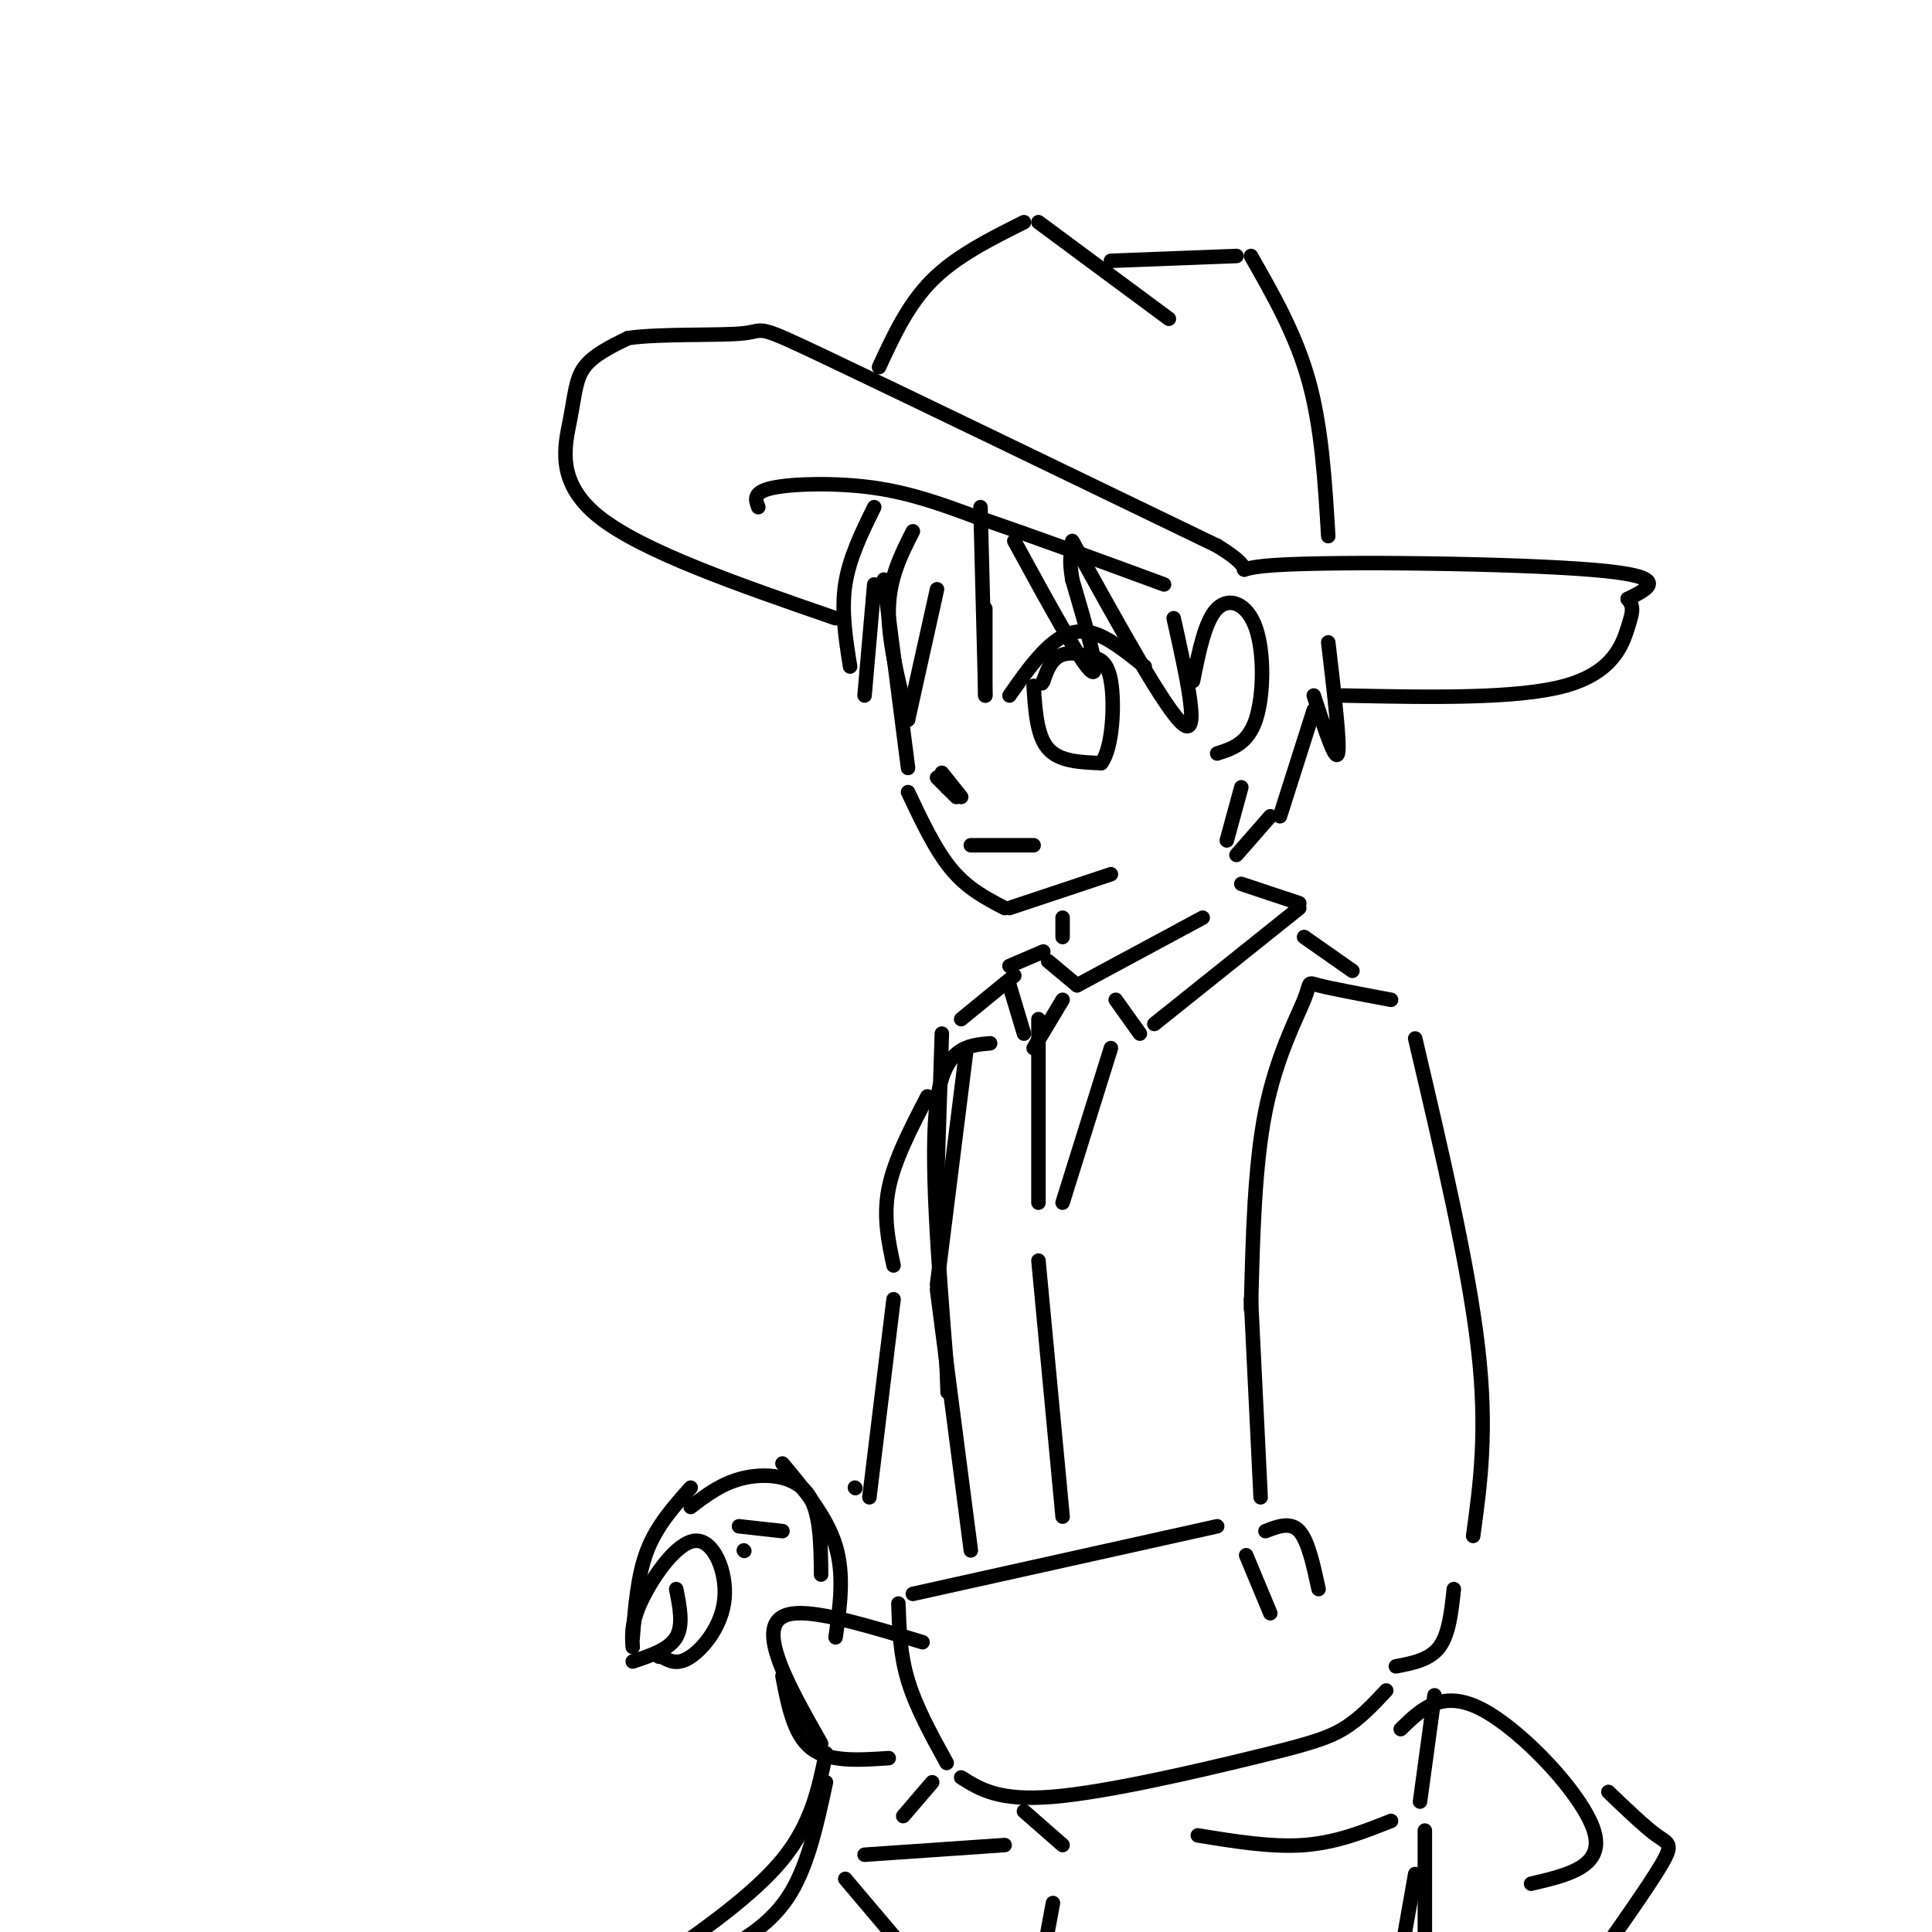 <svg viewBox='0 0 400 400' version='1.1' xmlns='http://www.w3.org/2000/svg' xmlns:xlink='http://www.w3.org/1999/xlink'><g fill='none' stroke='rgb(0,0,0)' stroke-width='3' stroke-linecap='round' stroke-linejoin='round'><path d='M183,120c0.000,0.000 5.000,39.000 5,39'/><path d='M188,164c2.833,6.000 5.667,12.000 9,16c3.333,4.000 7.167,6.000 11,8'/><path d='M209,188c0.000,0.000 21.000,-7.000 21,-7'/><path d='M196,163c0.000,0.000 0.100,0.100 0.1,0.1'/><path d='M195,160c0.000,0.000 4.000,5.000 4,5'/><path d='M198,165c0.000,0.000 -4.000,-4.000 -4,-4'/><path d='M209,144c2.622,-3.733 5.244,-7.467 8,-10c2.756,-2.533 5.644,-3.867 9,-3c3.356,0.867 7.178,3.933 11,7'/><path d='M214,142c0.333,5.167 0.667,10.333 3,13c2.333,2.667 6.667,2.833 11,3'/><path d='M228,158c2.378,-3.089 2.822,-12.311 2,-17c-0.822,-4.689 -2.911,-4.844 -5,-5'/><path d='M225,136c-1.978,-1.000 -4.422,-1.000 -6,0c-1.578,1.000 -2.289,3.000 -3,5'/><path d='M216,141c-0.500,0.833 -0.250,0.417 0,0'/><path d='M201,175c0.000,0.000 13.000,0.000 13,0'/><path d='M181,105c-2.583,5.250 -5.167,10.500 -6,16c-0.833,5.500 0.083,11.250 1,17'/><path d='M179,144c0.000,0.000 2.000,-23.000 2,-23'/><path d='M189,110c-2.417,4.750 -4.833,9.500 -5,16c-0.167,6.500 1.917,14.750 4,23'/><path d='M188,149c0.000,0.000 6.000,-27.000 6,-27'/><path d='M203,105c0.000,0.000 1.000,39.000 1,39'/><path d='M204,144c0.000,0.000 0.000,-18.000 0,-18'/><path d='M210,112c7.000,12.833 14.000,25.667 16,27c2.000,1.333 -1.000,-8.833 -4,-19'/><path d='M222,120c-0.667,-4.167 -0.333,-5.083 0,-6'/><path d='M222,112c9.750,17.667 19.500,35.333 23,38c3.500,2.667 0.750,-9.667 -2,-22'/><path d='M247,141c1.256,-6.268 2.512,-12.536 5,-15c2.488,-2.464 6.208,-1.125 8,4c1.792,5.125 1.655,14.036 0,19c-1.655,4.964 -4.827,5.982 -8,7'/><path d='M157,105c-0.600,-1.556 -1.200,-3.111 3,-4c4.200,-0.889 13.200,-1.111 21,0c7.800,1.111 14.400,3.556 21,6'/><path d='M202,107c10.000,3.333 24.500,8.667 39,14'/><path d='M173,128c-19.994,-6.905 -39.988,-13.810 -49,-21c-9.012,-7.190 -7.042,-14.667 -6,-20c1.042,-5.333 1.155,-8.524 3,-11c1.845,-2.476 5.423,-4.238 9,-6'/><path d='M130,70c6.774,-0.988 19.208,-0.458 24,-1c4.792,-0.542 1.940,-2.155 17,5c15.060,7.155 48.030,23.077 81,39'/><path d='M252,113c11.405,6.952 -0.583,4.833 12,4c12.583,-0.833 49.738,-0.381 66,1c16.262,1.381 11.631,3.690 7,6'/><path d='M337,124c1.310,1.595 1.083,2.583 0,6c-1.083,3.417 -3.024,9.262 -13,12c-9.976,2.738 -27.988,2.369 -46,2'/><path d='M275,133c1.250,10.583 2.500,21.167 2,23c-0.500,1.833 -2.750,-5.083 -5,-12'/><path d='M272,147c0.000,0.000 -7.000,22.000 -7,22'/><path d='M263,169c0.000,0.000 -7.000,8.000 -7,8'/><path d='M257,163c0.000,0.000 -3.000,11.000 -3,11'/><path d='M182,76c3.000,-6.500 6.000,-13.000 11,-18c5.000,-5.000 12.000,-8.500 19,-12'/><path d='M215,46c0.000,0.000 27.000,20.000 27,20'/><path d='M230,54c0.000,0.000 26.000,-1.000 26,-1'/><path d='M259,53c4.667,8.167 9.333,16.333 12,26c2.667,9.667 3.333,20.833 4,32'/><path d='M220,190c0.000,0.000 0.000,4.000 0,4'/><path d='M217,199c0.000,0.000 6.000,5.000 6,5'/><path d='M223,204c0.000,0.000 26.000,-14.000 26,-14'/><path d='M257,183c0.000,0.000 12.000,4.000 12,4'/><path d='M269,188c0.000,0.000 -30.000,24.000 -30,24'/><path d='M236,214c0.000,0.000 -5.000,-7.000 -5,-7'/><path d='M216,197c0.000,0.000 -7.000,3.000 -7,3'/><path d='M209,204c0.000,0.000 3.000,10.000 3,10'/><path d='M214,217c0.000,0.000 6.000,-10.000 6,-10'/><path d='M270,194c0.000,0.000 10.000,7.000 10,7'/><path d='M288,207c-6.220,-1.167 -12.440,-2.333 -15,-3c-2.560,-0.667 -1.458,-0.833 -3,3c-1.542,3.833 -5.726,11.667 -8,23c-2.274,11.333 -2.637,26.167 -3,41'/><path d='M293,215c5.500,23.417 11.000,46.833 13,64c2.000,17.167 0.500,28.083 -1,39'/><path d='M259,269c0.000,0.000 2.000,41.000 2,41'/><path d='M262,317c2.583,-1.000 5.167,-2.000 7,0c1.833,2.000 2.917,7.000 4,12'/><path d='M258,322c0.000,0.000 5.000,12.000 5,12'/><path d='M252,316c0.000,0.000 -63.000,14.000 -63,14'/><path d='M186,332c0.167,5.250 0.333,10.500 2,16c1.667,5.500 4.833,11.250 8,17'/><path d='M199,368c3.905,2.464 7.810,4.929 19,4c11.190,-0.929 29.667,-5.250 41,-8c11.333,-2.750 15.524,-3.929 19,-6c3.476,-2.071 6.238,-5.036 9,-8'/><path d='M301,329c-0.500,4.667 -1.000,9.333 -3,12c-2.000,2.667 -5.500,3.333 -9,4'/><path d='M191,340c-10.333,-3.133 -20.667,-6.267 -26,-6c-5.333,0.267 -5.667,3.933 -4,9c1.667,5.067 5.333,11.533 9,18'/><path d='M162,347c1.167,6.083 2.333,12.167 6,15c3.667,2.833 9.833,2.417 16,2'/><path d='M210,202c0.000,0.000 -11.000,9.000 -11,9'/><path d='M195,214c0.000,0.000 -1.000,31.000 -1,31'/><path d='M200,218c0.000,0.000 -6.000,48.000 -6,48'/><path d='M194,267c0.000,0.000 7.000,54.000 7,54'/><path d='M205,216c-4.750,0.417 -9.500,0.833 -11,12c-1.500,11.167 0.250,33.083 2,55'/><path d='M196,283c0.333,9.167 0.167,4.583 0,0'/><path d='M215,211c0.000,0.000 0.000,38.000 0,38'/><path d='M215,261c0.000,0.000 5.000,53.000 5,53'/><path d='M230,217c0.000,0.000 -10.000,32.000 -10,32'/><path d='M297,351c0.000,0.000 -3.000,22.000 -3,22'/><path d='M288,377c-5.667,2.250 -11.333,4.500 -18,5c-6.667,0.500 -14.333,-0.750 -22,-2'/><path d='M212,375c0.000,0.000 8.000,7.000 8,7'/><path d='M218,394c0.000,0.000 -5.000,27.000 -5,27'/><path d='M295,379c0.000,0.000 0.000,25.000 0,25'/><path d='M295,403c0.000,0.000 0.100,0.100 0.1,0.1'/><path d='M293,388c0.000,0.000 -3.000,17.000 -3,17'/><path d='M193,369c0.000,0.000 -6.000,7.000 -6,7'/><path d='M179,384c0.000,0.000 29.000,-2.000 29,-2'/><path d='M290,358c4.333,-4.222 8.667,-8.444 17,-4c8.333,4.444 20.667,17.556 23,25c2.333,7.444 -5.333,9.222 -13,11'/><path d='M333,371c3.778,3.622 7.556,7.244 10,9c2.444,1.756 3.556,1.644 1,6c-2.556,4.356 -8.778,13.178 -15,22'/><path d='M175,389c0.000,0.000 11.000,13.000 11,13'/><path d='M143,312c3.267,-2.489 6.533,-4.978 11,-6c4.467,-1.022 10.133,-0.578 13,3c2.867,3.578 2.933,10.289 3,17'/><path d='M162,303c4.583,5.500 9.167,11.000 11,17c1.833,6.000 0.917,12.500 0,19'/><path d='M171,363c-1.500,7.333 -3.000,14.667 -9,22c-6.000,7.333 -16.500,14.667 -27,22'/><path d='M171,369c-1.917,8.917 -3.833,17.833 -8,24c-4.167,6.167 -10.583,9.583 -17,13'/><path d='M143,308c-3.500,3.917 -7.000,7.833 -9,13c-2.000,5.167 -2.500,11.583 -3,18'/><path d='M140,329c0.750,3.750 1.500,7.500 0,10c-1.500,2.500 -5.250,3.750 -9,5'/><path d='M131,341c-0.172,-2.600 -0.344,-5.199 2,-10c2.344,-4.801 7.206,-11.802 11,-12c3.794,-0.198 6.522,6.408 6,12c-0.522,5.592 -4.292,10.169 -7,12c-2.708,1.831 -4.354,0.915 -6,0'/><path d='M137,343c-1.000,0.000 -0.500,0.000 0,0'/><path d='M154,321c0.000,0.000 0.100,0.100 0.1,0.1'/><path d='M192,227c-3.417,6.583 -6.833,13.167 -8,19c-1.167,5.833 -0.083,10.917 1,16'/><path d='M185,269c0.000,0.000 -5.000,41.000 -5,41'/><path d='M177,308c0.000,0.000 0.100,0.100 0.1,0.1'/><path d='M153,316c0.000,0.000 9.000,1.000 9,1'/></g>
</svg>